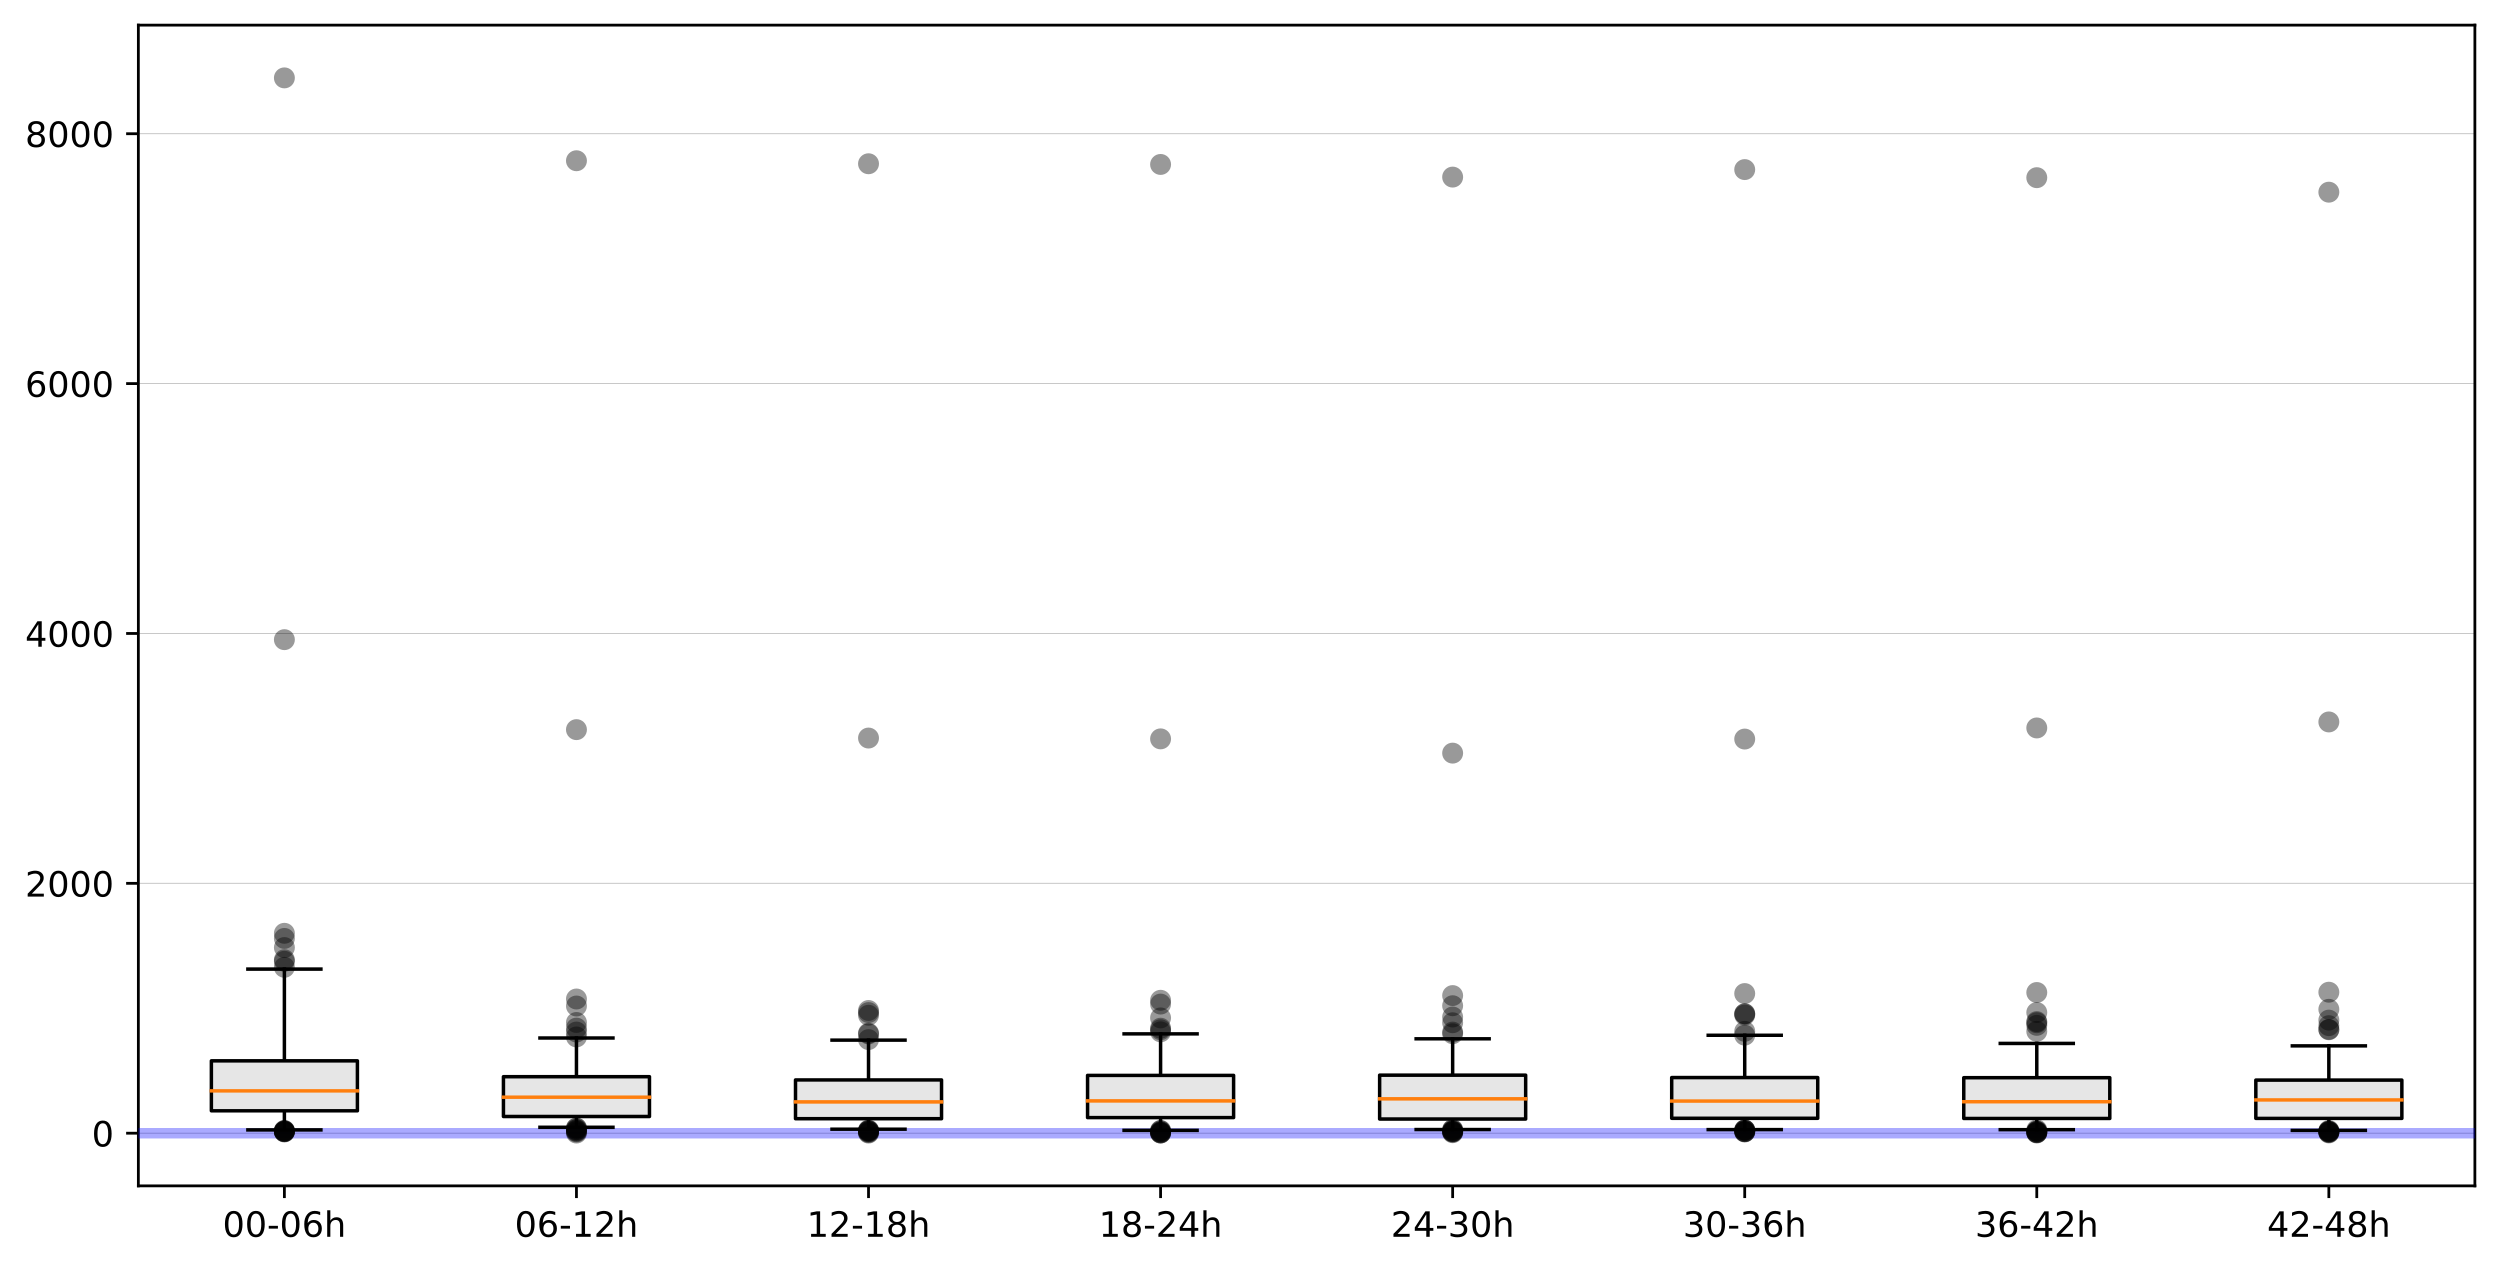 <?xml version="1.0" encoding="utf-8" standalone="no"?>
<!DOCTYPE svg PUBLIC "-//W3C//DTD SVG 1.1//EN"
  "http://www.w3.org/Graphics/SVG/1.1/DTD/svg11.dtd">
<!-- Created with matplotlib (https://matplotlib.org/) -->
<svg height="363.718pt" version="1.1" viewBox="0 0 716.45 363.718" width="716.45pt" xmlns="http://www.w3.org/2000/svg" xmlns:xlink="http://www.w3.org/1999/xlink">
 <defs>
  <style type="text/css">
*{stroke-linecap:butt;stroke-linejoin:round;}
  </style>
 </defs>
 <g id="figure_1">
  <g id="patch_1">
   <path d="M 0 363.718 
L 716.45 363.718 
L 716.45 0 
L 0 0 
z
" style="fill:#ffffff;"/>
  </g>
  <g id="axes_1">
   <g id="patch_2">
    <path d="M 39.65 339.84 
L 709.25 339.84 
L 709.25 7.2 
L 39.65 7.2 
z
" style="fill:#ffffff;"/>
   </g>
   <g id="matplotlib.axis_1">
    <g id="xtick_1">
     <g id="line2d_1">
      <defs>
       <path d="M 0 0 
L 0 3.5 
" id="m1f9d7de41b" style="stroke:#000000;stroke-width:0.8;"/>
      </defs>
      <g>
       <use style="stroke:#000000;stroke-width:0.8;" x="81.5" xlink:href="#m1f9d7de41b" y="339.84"/>
      </g>
     </g>
     <g id="text_1">
      <!-- 00-06h -->
      <defs>
       <path d="M 31.781 66.406 
Q 24.172 66.406 20.328 58.906 
Q 16.5 51.422 16.5 36.375 
Q 16.5 21.391 20.328 13.891 
Q 24.172 6.391 31.781 6.391 
Q 39.453 6.391 43.281 13.891 
Q 47.125 21.391 47.125 36.375 
Q 47.125 51.422 43.281 58.906 
Q 39.453 66.406 31.781 66.406 
z
M 31.781 74.219 
Q 44.047 74.219 50.516 64.516 
Q 56.984 54.828 56.984 36.375 
Q 56.984 17.969 50.516 8.266 
Q 44.047 -1.422 31.781 -1.422 
Q 19.531 -1.422 13.062 8.266 
Q 6.594 17.969 6.594 36.375 
Q 6.594 54.828 13.062 64.516 
Q 19.531 74.219 31.781 74.219 
z
" id="DejaVuSans-48"/>
       <path d="M 4.891 31.391 
L 31.203 31.391 
L 31.203 23.391 
L 4.891 23.391 
z
" id="DejaVuSans-45"/>
       <path d="M 33.016 40.375 
Q 26.375 40.375 22.484 35.828 
Q 18.609 31.297 18.609 23.391 
Q 18.609 15.531 22.484 10.953 
Q 26.375 6.391 33.016 6.391 
Q 39.656 6.391 43.531 10.953 
Q 47.406 15.531 47.406 23.391 
Q 47.406 31.297 43.531 35.828 
Q 39.656 40.375 33.016 40.375 
z
M 52.594 71.297 
L 52.594 62.312 
Q 48.875 64.062 45.094 64.984 
Q 41.312 65.922 37.594 65.922 
Q 27.828 65.922 22.672 59.328 
Q 17.531 52.734 16.797 39.406 
Q 19.672 43.656 24.016 45.922 
Q 28.375 48.188 33.594 48.188 
Q 44.578 48.188 50.953 41.516 
Q 57.328 34.859 57.328 23.391 
Q 57.328 12.156 50.688 5.359 
Q 44.047 -1.422 33.016 -1.422 
Q 20.359 -1.422 13.672 8.266 
Q 6.984 17.969 6.984 36.375 
Q 6.984 53.656 15.188 63.938 
Q 23.391 74.219 37.203 74.219 
Q 40.922 74.219 44.703 73.484 
Q 48.484 72.75 52.594 71.297 
z
" id="DejaVuSans-54"/>
       <path d="M 54.891 33.016 
L 54.891 0 
L 45.906 0 
L 45.906 32.719 
Q 45.906 40.484 42.875 44.328 
Q 39.844 48.188 33.797 48.188 
Q 26.516 48.188 22.312 43.547 
Q 18.109 38.922 18.109 30.906 
L 18.109 0 
L 9.078 0 
L 9.078 75.984 
L 18.109 75.984 
L 18.109 46.188 
Q 21.344 51.125 25.703 53.562 
Q 30.078 56 35.797 56 
Q 45.219 56 50.047 50.172 
Q 54.891 44.344 54.891 33.016 
z
" id="DejaVuSans-104"/>
      </defs>
      <g transform="translate(63.802 354.438)scale(0.1 -0.1)">
       <use xlink:href="#DejaVuSans-48"/>
       <use x="63.623" xlink:href="#DejaVuSans-48"/>
       <use x="127.246" xlink:href="#DejaVuSans-45"/>
       <use x="163.33" xlink:href="#DejaVuSans-48"/>
       <use x="226.953" xlink:href="#DejaVuSans-54"/>
       <use x="290.576" xlink:href="#DejaVuSans-104"/>
      </g>
     </g>
    </g>
    <g id="xtick_2">
     <g id="line2d_2">
      <g>
       <use style="stroke:#000000;stroke-width:0.8;" x="165.2" xlink:href="#m1f9d7de41b" y="339.84"/>
      </g>
     </g>
     <g id="text_2">
      <!-- 06-12h -->
      <defs>
       <path d="M 12.406 8.297 
L 28.516 8.297 
L 28.516 63.922 
L 10.984 60.406 
L 10.984 69.391 
L 28.422 72.906 
L 38.281 72.906 
L 38.281 8.297 
L 54.391 8.297 
L 54.391 0 
L 12.406 0 
z
" id="DejaVuSans-49"/>
       <path d="M 19.188 8.297 
L 53.609 8.297 
L 53.609 0 
L 7.328 0 
L 7.328 8.297 
Q 12.938 14.109 22.625 23.891 
Q 32.328 33.688 34.812 36.531 
Q 39.547 41.844 41.422 45.531 
Q 43.312 49.219 43.312 52.781 
Q 43.312 58.594 39.234 62.25 
Q 35.156 65.922 28.609 65.922 
Q 23.969 65.922 18.812 64.312 
Q 13.672 62.703 7.812 59.422 
L 7.812 69.391 
Q 13.766 71.781 18.938 73 
Q 24.125 74.219 28.422 74.219 
Q 39.75 74.219 46.484 68.547 
Q 53.219 62.891 53.219 53.422 
Q 53.219 48.922 51.531 44.891 
Q 49.859 40.875 45.406 35.406 
Q 44.188 33.984 37.641 27.219 
Q 31.109 20.453 19.188 8.297 
z
" id="DejaVuSans-50"/>
      </defs>
      <g transform="translate(147.502 354.438)scale(0.1 -0.1)">
       <use xlink:href="#DejaVuSans-48"/>
       <use x="63.623" xlink:href="#DejaVuSans-54"/>
       <use x="127.246" xlink:href="#DejaVuSans-45"/>
       <use x="163.33" xlink:href="#DejaVuSans-49"/>
       <use x="226.953" xlink:href="#DejaVuSans-50"/>
       <use x="290.576" xlink:href="#DejaVuSans-104"/>
      </g>
     </g>
    </g>
    <g id="xtick_3">
     <g id="line2d_3">
      <g>
       <use style="stroke:#000000;stroke-width:0.8;" x="248.9" xlink:href="#m1f9d7de41b" y="339.84"/>
      </g>
     </g>
     <g id="text_3">
      <!-- 12-18h -->
      <defs>
       <path d="M 31.781 34.625 
Q 24.75 34.625 20.719 30.859 
Q 16.703 27.094 16.703 20.516 
Q 16.703 13.922 20.719 10.156 
Q 24.75 6.391 31.781 6.391 
Q 38.812 6.391 42.859 10.172 
Q 46.922 13.969 46.922 20.516 
Q 46.922 27.094 42.891 30.859 
Q 38.875 34.625 31.781 34.625 
z
M 21.922 38.812 
Q 15.578 40.375 12.031 44.719 
Q 8.5 49.078 8.5 55.328 
Q 8.5 64.062 14.719 69.141 
Q 20.953 74.219 31.781 74.219 
Q 42.672 74.219 48.875 69.141 
Q 55.078 64.062 55.078 55.328 
Q 55.078 49.078 51.531 44.719 
Q 48 40.375 41.703 38.812 
Q 48.828 37.156 52.797 32.312 
Q 56.781 27.484 56.781 20.516 
Q 56.781 9.906 50.312 4.234 
Q 43.844 -1.422 31.781 -1.422 
Q 19.734 -1.422 13.25 4.234 
Q 6.781 9.906 6.781 20.516 
Q 6.781 27.484 10.781 32.312 
Q 14.797 37.156 21.922 38.812 
z
M 18.312 54.391 
Q 18.312 48.734 21.844 45.562 
Q 25.391 42.391 31.781 42.391 
Q 38.141 42.391 41.719 45.562 
Q 45.312 48.734 45.312 54.391 
Q 45.312 60.062 41.719 63.234 
Q 38.141 66.406 31.781 66.406 
Q 25.391 66.406 21.844 63.234 
Q 18.312 60.062 18.312 54.391 
z
" id="DejaVuSans-56"/>
      </defs>
      <g transform="translate(231.202 354.438)scale(0.1 -0.1)">
       <use xlink:href="#DejaVuSans-49"/>
       <use x="63.623" xlink:href="#DejaVuSans-50"/>
       <use x="127.246" xlink:href="#DejaVuSans-45"/>
       <use x="163.33" xlink:href="#DejaVuSans-49"/>
       <use x="226.953" xlink:href="#DejaVuSans-56"/>
       <use x="290.576" xlink:href="#DejaVuSans-104"/>
      </g>
     </g>
    </g>
    <g id="xtick_4">
     <g id="line2d_4">
      <g>
       <use style="stroke:#000000;stroke-width:0.8;" x="332.6" xlink:href="#m1f9d7de41b" y="339.84"/>
      </g>
     </g>
     <g id="text_4">
      <!-- 18-24h -->
      <defs>
       <path d="M 37.797 64.312 
L 12.891 25.391 
L 37.797 25.391 
z
M 35.203 72.906 
L 47.609 72.906 
L 47.609 25.391 
L 58.016 25.391 
L 58.016 17.188 
L 47.609 17.188 
L 47.609 0 
L 37.797 0 
L 37.797 17.188 
L 4.891 17.188 
L 4.891 26.703 
z
" id="DejaVuSans-52"/>
      </defs>
      <g transform="translate(314.902 354.438)scale(0.1 -0.1)">
       <use xlink:href="#DejaVuSans-49"/>
       <use x="63.623" xlink:href="#DejaVuSans-56"/>
       <use x="127.246" xlink:href="#DejaVuSans-45"/>
       <use x="163.33" xlink:href="#DejaVuSans-50"/>
       <use x="226.953" xlink:href="#DejaVuSans-52"/>
       <use x="290.576" xlink:href="#DejaVuSans-104"/>
      </g>
     </g>
    </g>
    <g id="xtick_5">
     <g id="line2d_5">
      <g>
       <use style="stroke:#000000;stroke-width:0.8;" x="416.3" xlink:href="#m1f9d7de41b" y="339.84"/>
      </g>
     </g>
     <g id="text_5">
      <!-- 24-30h -->
      <defs>
       <path d="M 40.578 39.312 
Q 47.656 37.797 51.625 33 
Q 55.609 28.219 55.609 21.188 
Q 55.609 10.406 48.188 4.484 
Q 40.766 -1.422 27.094 -1.422 
Q 22.516 -1.422 17.656 -0.516 
Q 12.797 0.391 7.625 2.203 
L 7.625 11.719 
Q 11.719 9.328 16.594 8.109 
Q 21.484 6.891 26.812 6.891 
Q 36.078 6.891 40.938 10.547 
Q 45.797 14.203 45.797 21.188 
Q 45.797 27.641 41.281 31.266 
Q 36.766 34.906 28.719 34.906 
L 20.219 34.906 
L 20.219 43.016 
L 29.109 43.016 
Q 36.375 43.016 40.234 45.922 
Q 44.094 48.828 44.094 54.297 
Q 44.094 59.906 40.109 62.906 
Q 36.141 65.922 28.719 65.922 
Q 24.656 65.922 20.016 65.031 
Q 15.375 64.156 9.812 62.312 
L 9.812 71.094 
Q 15.438 72.656 20.344 73.438 
Q 25.25 74.219 29.594 74.219 
Q 40.828 74.219 47.359 69.109 
Q 53.906 64.016 53.906 55.328 
Q 53.906 49.266 50.438 45.094 
Q 46.969 40.922 40.578 39.312 
z
" id="DejaVuSans-51"/>
      </defs>
      <g transform="translate(398.602 354.438)scale(0.1 -0.1)">
       <use xlink:href="#DejaVuSans-50"/>
       <use x="63.623" xlink:href="#DejaVuSans-52"/>
       <use x="127.246" xlink:href="#DejaVuSans-45"/>
       <use x="163.33" xlink:href="#DejaVuSans-51"/>
       <use x="226.953" xlink:href="#DejaVuSans-48"/>
       <use x="290.576" xlink:href="#DejaVuSans-104"/>
      </g>
     </g>
    </g>
    <g id="xtick_6">
     <g id="line2d_6">
      <g>
       <use style="stroke:#000000;stroke-width:0.8;" x="500" xlink:href="#m1f9d7de41b" y="339.84"/>
      </g>
     </g>
     <g id="text_6">
      <!-- 30-36h -->
      <g transform="translate(482.302 354.438)scale(0.1 -0.1)">
       <use xlink:href="#DejaVuSans-51"/>
       <use x="63.623" xlink:href="#DejaVuSans-48"/>
       <use x="127.246" xlink:href="#DejaVuSans-45"/>
       <use x="163.33" xlink:href="#DejaVuSans-51"/>
       <use x="226.953" xlink:href="#DejaVuSans-54"/>
       <use x="290.576" xlink:href="#DejaVuSans-104"/>
      </g>
     </g>
    </g>
    <g id="xtick_7">
     <g id="line2d_7">
      <g>
       <use style="stroke:#000000;stroke-width:0.8;" x="583.7" xlink:href="#m1f9d7de41b" y="339.84"/>
      </g>
     </g>
     <g id="text_7">
      <!-- 36-42h -->
      <g transform="translate(566.002 354.438)scale(0.1 -0.1)">
       <use xlink:href="#DejaVuSans-51"/>
       <use x="63.623" xlink:href="#DejaVuSans-54"/>
       <use x="127.246" xlink:href="#DejaVuSans-45"/>
       <use x="163.33" xlink:href="#DejaVuSans-52"/>
       <use x="226.953" xlink:href="#DejaVuSans-50"/>
       <use x="290.576" xlink:href="#DejaVuSans-104"/>
      </g>
     </g>
    </g>
    <g id="xtick_8">
     <g id="line2d_8">
      <g>
       <use style="stroke:#000000;stroke-width:0.8;" x="667.4" xlink:href="#m1f9d7de41b" y="339.84"/>
      </g>
     </g>
     <g id="text_8">
      <!-- 42-48h -->
      <g transform="translate(649.702 354.438)scale(0.1 -0.1)">
       <use xlink:href="#DejaVuSans-52"/>
       <use x="63.623" xlink:href="#DejaVuSans-50"/>
       <use x="127.246" xlink:href="#DejaVuSans-45"/>
       <use x="163.33" xlink:href="#DejaVuSans-52"/>
       <use x="226.953" xlink:href="#DejaVuSans-56"/>
       <use x="290.576" xlink:href="#DejaVuSans-104"/>
      </g>
     </g>
    </g>
   </g>
   <g id="matplotlib.axis_2">
    <g id="ytick_1">
     <g id="line2d_9">
      <path clip-path="url(#p57aaa22d02)" d="M 39.65 324.753 
L 709.25 324.753 
" style="fill:none;stroke:#bfbfbf;stroke-linecap:square;stroke-width:0.25;"/>
     </g>
     <g id="line2d_10">
      <defs>
       <path d="M 0 0 
L -3.5 0 
" id="m0a545cfd57" style="stroke:#000000;stroke-width:0.8;"/>
      </defs>
      <g>
       <use style="stroke:#000000;stroke-width:0.8;" x="39.65" xlink:href="#m0a545cfd57" y="324.753"/>
      </g>
     </g>
     <g id="text_9">
      <!-- 0 -->
      <g transform="translate(26.288 328.552)scale(0.1 -0.1)">
       <use xlink:href="#DejaVuSans-48"/>
      </g>
     </g>
    </g>
    <g id="ytick_2">
     <g id="line2d_11">
      <path clip-path="url(#p57aaa22d02)" d="M 39.65 253.144 
L 709.25 253.144 
" style="fill:none;stroke:#bfbfbf;stroke-linecap:square;stroke-width:0.25;"/>
     </g>
     <g id="line2d_12">
      <g>
       <use style="stroke:#000000;stroke-width:0.8;" x="39.65" xlink:href="#m0a545cfd57" y="253.144"/>
      </g>
     </g>
     <g id="text_10">
      <!-- 2000 -->
      <g transform="translate(7.2 256.944)scale(0.1 -0.1)">
       <use xlink:href="#DejaVuSans-50"/>
       <use x="63.623" xlink:href="#DejaVuSans-48"/>
       <use x="127.246" xlink:href="#DejaVuSans-48"/>
       <use x="190.869" xlink:href="#DejaVuSans-48"/>
      </g>
     </g>
    </g>
    <g id="ytick_3">
     <g id="line2d_13">
      <path clip-path="url(#p57aaa22d02)" d="M 39.65 181.536 
L 709.25 181.536 
" style="fill:none;stroke:#bfbfbf;stroke-linecap:square;stroke-width:0.25;"/>
     </g>
     <g id="line2d_14">
      <g>
       <use style="stroke:#000000;stroke-width:0.8;" x="39.65" xlink:href="#m0a545cfd57" y="181.536"/>
      </g>
     </g>
     <g id="text_11">
      <!-- 4000 -->
      <g transform="translate(7.2 185.335)scale(0.1 -0.1)">
       <use xlink:href="#DejaVuSans-52"/>
       <use x="63.623" xlink:href="#DejaVuSans-48"/>
       <use x="127.246" xlink:href="#DejaVuSans-48"/>
       <use x="190.869" xlink:href="#DejaVuSans-48"/>
      </g>
     </g>
    </g>
    <g id="ytick_4">
     <g id="line2d_15">
      <path clip-path="url(#p57aaa22d02)" d="M 39.65 109.927 
L 709.25 109.927 
" style="fill:none;stroke:#bfbfbf;stroke-linecap:square;stroke-width:0.25;"/>
     </g>
     <g id="line2d_16">
      <g>
       <use style="stroke:#000000;stroke-width:0.8;" x="39.65" xlink:href="#m0a545cfd57" y="109.927"/>
      </g>
     </g>
     <g id="text_12">
      <!-- 6000 -->
      <g transform="translate(7.2 113.726)scale(0.1 -0.1)">
       <use xlink:href="#DejaVuSans-54"/>
       <use x="63.623" xlink:href="#DejaVuSans-48"/>
       <use x="127.246" xlink:href="#DejaVuSans-48"/>
       <use x="190.869" xlink:href="#DejaVuSans-48"/>
      </g>
     </g>
    </g>
    <g id="ytick_5">
     <g id="line2d_17">
      <path clip-path="url(#p57aaa22d02)" d="M 39.65 38.318 
L 709.25 38.318 
" style="fill:none;stroke:#bfbfbf;stroke-linecap:square;stroke-width:0.25;"/>
     </g>
     <g id="line2d_18">
      <g>
       <use style="stroke:#000000;stroke-width:0.8;" x="39.65" xlink:href="#m0a545cfd57" y="38.318"/>
      </g>
     </g>
     <g id="text_13">
      <!-- 8000 -->
      <g transform="translate(7.2 42.117)scale(0.1 -0.1)">
       <use xlink:href="#DejaVuSans-56"/>
       <use x="63.623" xlink:href="#DejaVuSans-48"/>
       <use x="127.246" xlink:href="#DejaVuSans-48"/>
       <use x="190.869" xlink:href="#DejaVuSans-48"/>
      </g>
     </g>
    </g>
   </g>
   <g id="patch_3">
    <path d="M 39.65 339.84 
L 39.65 7.2 
" style="fill:none;stroke:#000000;stroke-linecap:square;stroke-linejoin:miter;stroke-width:0.8;"/>
   </g>
   <g id="patch_4">
    <path d="M 709.25 339.84 
L 709.25 7.2 
" style="fill:none;stroke:#000000;stroke-linecap:square;stroke-linejoin:miter;stroke-width:0.8;"/>
   </g>
   <g id="patch_5">
    <path d="M 39.65 339.84 
L 709.25 339.84 
" style="fill:none;stroke:#000000;stroke-linecap:square;stroke-linejoin:miter;stroke-width:0.8;"/>
   </g>
   <g id="patch_6">
    <path d="M 39.65 7.2 
L 709.25 7.2 
" style="fill:none;stroke:#000000;stroke-linecap:square;stroke-linejoin:miter;stroke-width:0.8;"/>
   </g>
   <g id="line2d_19">
    <path clip-path="url(#p57aaa22d02)" d="M 39.65 324.753 
L 709.25 324.753 
" style="fill:none;stroke:#0000ff;stroke-linecap:square;stroke-opacity:0.333;stroke-width:3;"/>
   </g>
   <g id="line2d_20">
    <path clip-path="url(#p57aaa22d02)" d="M 81.5 318.331 
L 81.5 323.804 
" style="fill:none;stroke:#000000;stroke-linecap:square;"/>
   </g>
   <g id="line2d_21">
    <path clip-path="url(#p57aaa22d02)" d="M 81.5 304.014 
L 81.5 277.722 
" style="fill:none;stroke:#000000;stroke-linecap:square;"/>
   </g>
   <g id="line2d_22">
    <path clip-path="url(#p57aaa22d02)" d="M 71.037 323.804 
L 91.963 323.804 
" style="fill:none;stroke:#000000;stroke-linecap:square;"/>
   </g>
   <g id="line2d_23">
    <path clip-path="url(#p57aaa22d02)" d="M 71.037 277.722 
L 91.963 277.722 
" style="fill:none;stroke:#000000;stroke-linecap:square;"/>
   </g>
   <g id="line2d_24">
    <defs>
     <path d="M 0 3 
C 0.796 3 1.559 2.684 2.121 2.121 
C 2.684 1.559 3 0.796 3 0 
C 3 -0.796 2.684 -1.559 2.121 -2.121 
C 1.559 -2.684 0.796 -3 0 -3 
C -0.796 -3 -1.559 -2.684 -2.121 -2.121 
C -2.684 -1.559 -3 -0.796 -3 0 
C -3 0.796 -2.684 1.559 -2.121 2.121 
C -1.559 2.684 -0.796 3 0 3 
z
" id="m96f567c9cd" style="stroke:#000000;stroke-opacity:0;"/>
    </defs>
    <g clip-path="url(#p57aaa22d02)">
     <use style="fill-opacity:0.4;stroke:#000000;stroke-opacity:0;" x="81.5" xlink:href="#m96f567c9cd" y="324.023"/>
     <use style="fill-opacity:0.4;stroke:#000000;stroke-opacity:0;" x="81.5" xlink:href="#m96f567c9cd" y="324.198"/>
     <use style="fill-opacity:0.4;stroke:#000000;stroke-opacity:0;" x="81.5" xlink:href="#m96f567c9cd" y="324.405"/>
     <use style="fill-opacity:0.4;stroke:#000000;stroke-opacity:0;" x="81.5" xlink:href="#m96f567c9cd" y="323.967"/>
     <use style="fill-opacity:0.4;stroke:#000000;stroke-opacity:0;" x="81.5" xlink:href="#m96f567c9cd" y="324.083"/>
     <use style="fill-opacity:0.4;stroke:#000000;stroke-opacity:0;" x="81.5" xlink:href="#m96f567c9cd" y="324.295"/>
     <use style="fill-opacity:0.4;stroke:#000000;stroke-opacity:0;" x="81.5" xlink:href="#m96f567c9cd" y="324.306"/>
     <use style="fill-opacity:0.4;stroke:#000000;stroke-opacity:0;" x="81.5" xlink:href="#m96f567c9cd" y="324.265"/>
     <use style="fill-opacity:0.4;stroke:#000000;stroke-opacity:0;" x="81.5" xlink:href="#m96f567c9cd" y="183.312"/>
     <use style="fill-opacity:0.4;stroke:#000000;stroke-opacity:0;" x="81.5" xlink:href="#m96f567c9cd" y="22.32"/>
     <use style="fill-opacity:0.4;stroke:#000000;stroke-opacity:0;" x="81.5" xlink:href="#m96f567c9cd" y="275.485"/>
     <use style="fill-opacity:0.4;stroke:#000000;stroke-opacity:0;" x="81.5" xlink:href="#m96f567c9cd" y="267.467"/>
     <use style="fill-opacity:0.4;stroke:#000000;stroke-opacity:0;" x="81.5" xlink:href="#m96f567c9cd" y="271.551"/>
     <use style="fill-opacity:0.4;stroke:#000000;stroke-opacity:0;" x="81.5" xlink:href="#m96f567c9cd" y="277.215"/>
     <use style="fill-opacity:0.4;stroke:#000000;stroke-opacity:0;" x="81.5" xlink:href="#m96f567c9cd" y="268.934"/>
     <use style="fill-opacity:0.4;stroke:#000000;stroke-opacity:0;" x="81.5" xlink:href="#m96f567c9cd" y="275.044"/>
    </g>
   </g>
   <g id="line2d_25">
    <path clip-path="url(#p57aaa22d02)" d="M 165.2 319.969 
L 165.2 323.065 
" style="fill:none;stroke:#000000;stroke-linecap:square;"/>
   </g>
   <g id="line2d_26">
    <path clip-path="url(#p57aaa22d02)" d="M 165.2 308.559 
L 165.2 297.465 
" style="fill:none;stroke:#000000;stroke-linecap:square;"/>
   </g>
   <g id="line2d_27">
    <path clip-path="url(#p57aaa22d02)" d="M 154.738 323.065 
L 175.662 323.065 
" style="fill:none;stroke:#000000;stroke-linecap:square;"/>
   </g>
   <g id="line2d_28">
    <path clip-path="url(#p57aaa22d02)" d="M 154.738 297.465 
L 175.662 297.465 
" style="fill:none;stroke:#000000;stroke-linecap:square;"/>
   </g>
   <g id="line2d_29">
    <g clip-path="url(#p57aaa22d02)">
     <use style="fill-opacity:0.4;stroke:#000000;stroke-opacity:0;" x="165.2" xlink:href="#m96f567c9cd" y="324.192"/>
     <use style="fill-opacity:0.4;stroke:#000000;stroke-opacity:0;" x="165.2" xlink:href="#m96f567c9cd" y="324.015"/>
     <use style="fill-opacity:0.4;stroke:#000000;stroke-opacity:0;" x="165.2" xlink:href="#m96f567c9cd" y="324.386"/>
     <use style="fill-opacity:0.4;stroke:#000000;stroke-opacity:0;" x="165.2" xlink:href="#m96f567c9cd" y="323.734"/>
     <use style="fill-opacity:0.4;stroke:#000000;stroke-opacity:0;" x="165.2" xlink:href="#m96f567c9cd" y="323.316"/>
     <use style="fill-opacity:0.4;stroke:#000000;stroke-opacity:0;" x="165.2" xlink:href="#m96f567c9cd" y="323.717"/>
     <use style="fill-opacity:0.4;stroke:#000000;stroke-opacity:0;" x="165.2" xlink:href="#m96f567c9cd" y="323.276"/>
     <use style="fill-opacity:0.4;stroke:#000000;stroke-opacity:0;" x="165.2" xlink:href="#m96f567c9cd" y="324.711"/>
     <use style="fill-opacity:0.4;stroke:#000000;stroke-opacity:0;" x="165.2" xlink:href="#m96f567c9cd" y="288.303"/>
     <use style="fill-opacity:0.4;stroke:#000000;stroke-opacity:0;" x="165.2" xlink:href="#m96f567c9cd" y="295.764"/>
     <use style="fill-opacity:0.4;stroke:#000000;stroke-opacity:0;" x="165.2" xlink:href="#m96f567c9cd" y="209.099"/>
     <use style="fill-opacity:0.4;stroke:#000000;stroke-opacity:0;" x="165.2" xlink:href="#m96f567c9cd" y="293.024"/>
     <use style="fill-opacity:0.4;stroke:#000000;stroke-opacity:0;" x="165.2" xlink:href="#m96f567c9cd" y="46.065"/>
     <use style="fill-opacity:0.4;stroke:#000000;stroke-opacity:0;" x="165.2" xlink:href="#m96f567c9cd" y="297.162"/>
     <use style="fill-opacity:0.4;stroke:#000000;stroke-opacity:0;" x="165.2" xlink:href="#m96f567c9cd" y="294.635"/>
     <use style="fill-opacity:0.4;stroke:#000000;stroke-opacity:0;" x="165.2" xlink:href="#m96f567c9cd" y="286.292"/>
    </g>
   </g>
   <g id="line2d_30">
    <path clip-path="url(#p57aaa22d02)" d="M 248.9 320.599 
L 248.9 323.606 
" style="fill:none;stroke:#000000;stroke-linecap:square;"/>
   </g>
   <g id="line2d_31">
    <path clip-path="url(#p57aaa22d02)" d="M 248.9 309.49 
L 248.9 298.08 
" style="fill:none;stroke:#000000;stroke-linecap:square;"/>
   </g>
   <g id="line2d_32">
    <path clip-path="url(#p57aaa22d02)" d="M 238.438 323.606 
L 259.363 323.606 
" style="fill:none;stroke:#000000;stroke-linecap:square;"/>
   </g>
   <g id="line2d_33">
    <path clip-path="url(#p57aaa22d02)" d="M 238.438 298.08 
L 259.363 298.08 
" style="fill:none;stroke:#000000;stroke-linecap:square;"/>
   </g>
   <g id="line2d_34">
    <g clip-path="url(#p57aaa22d02)">
     <use style="fill-opacity:0.4;stroke:#000000;stroke-opacity:0;" x="248.9" xlink:href="#m96f567c9cd" y="324.569"/>
     <use style="fill-opacity:0.4;stroke:#000000;stroke-opacity:0;" x="248.9" xlink:href="#m96f567c9cd" y="323.883"/>
     <use style="fill-opacity:0.4;stroke:#000000;stroke-opacity:0;" x="248.9" xlink:href="#m96f567c9cd" y="324.72"/>
     <use style="fill-opacity:0.4;stroke:#000000;stroke-opacity:0;" x="248.9" xlink:href="#m96f567c9cd" y="324.283"/>
     <use style="fill-opacity:0.4;stroke:#000000;stroke-opacity:0;" x="248.9" xlink:href="#m96f567c9cd" y="323.967"/>
     <use style="fill-opacity:0.4;stroke:#000000;stroke-opacity:0;" x="248.9" xlink:href="#m96f567c9cd" y="324.017"/>
     <use style="fill-opacity:0.4;stroke:#000000;stroke-opacity:0;" x="248.9" xlink:href="#m96f567c9cd" y="324.162"/>
     <use style="fill-opacity:0.4;stroke:#000000;stroke-opacity:0;" x="248.9" xlink:href="#m96f567c9cd" y="324.363"/>
     <use style="fill-opacity:0.4;stroke:#000000;stroke-opacity:0;" x="248.9" xlink:href="#m96f567c9cd" y="290.186"/>
     <use style="fill-opacity:0.4;stroke:#000000;stroke-opacity:0;" x="248.9" xlink:href="#m96f567c9cd" y="211.511"/>
     <use style="fill-opacity:0.4;stroke:#000000;stroke-opacity:0;" x="248.9" xlink:href="#m96f567c9cd" y="290.953"/>
     <use style="fill-opacity:0.4;stroke:#000000;stroke-opacity:0;" x="248.9" xlink:href="#m96f567c9cd" y="46.928"/>
     <use style="fill-opacity:0.4;stroke:#000000;stroke-opacity:0;" x="248.9" xlink:href="#m96f567c9cd" y="297.929"/>
     <use style="fill-opacity:0.4;stroke:#000000;stroke-opacity:0;" x="248.9" xlink:href="#m96f567c9cd" y="296.319"/>
     <use style="fill-opacity:0.4;stroke:#000000;stroke-opacity:0;" x="248.9" xlink:href="#m96f567c9cd" y="296.094"/>
     <use style="fill-opacity:0.4;stroke:#000000;stroke-opacity:0;" x="248.9" xlink:href="#m96f567c9cd" y="289.587"/>
    </g>
   </g>
   <g id="line2d_35">
    <path clip-path="url(#p57aaa22d02)" d="M 332.6 320.281 
L 332.6 323.94 
" style="fill:none;stroke:#000000;stroke-linecap:square;"/>
   </g>
   <g id="line2d_36">
    <path clip-path="url(#p57aaa22d02)" d="M 332.6 308.184 
L 332.6 296.285 
" style="fill:none;stroke:#000000;stroke-linecap:square;"/>
   </g>
   <g id="line2d_37">
    <path clip-path="url(#p57aaa22d02)" d="M 322.137 323.94 
L 343.062 323.94 
" style="fill:none;stroke:#000000;stroke-linecap:square;"/>
   </g>
   <g id="line2d_38">
    <path clip-path="url(#p57aaa22d02)" d="M 322.137 296.285 
L 343.062 296.285 
" style="fill:none;stroke:#000000;stroke-linecap:square;"/>
   </g>
   <g id="line2d_39">
    <g clip-path="url(#p57aaa22d02)">
     <use style="fill-opacity:0.4;stroke:#000000;stroke-opacity:0;" x="332.6" xlink:href="#m96f567c9cd" y="324.682"/>
     <use style="fill-opacity:0.4;stroke:#000000;stroke-opacity:0;" x="332.6" xlink:href="#m96f567c9cd" y="324.297"/>
     <use style="fill-opacity:0.4;stroke:#000000;stroke-opacity:0;" x="332.6" xlink:href="#m96f567c9cd" y="323.959"/>
     <use style="fill-opacity:0.4;stroke:#000000;stroke-opacity:0;" x="332.6" xlink:href="#m96f567c9cd" y="324.717"/>
     <use style="fill-opacity:0.4;stroke:#000000;stroke-opacity:0;" x="332.6" xlink:href="#m96f567c9cd" y="324.028"/>
     <use style="fill-opacity:0.4;stroke:#000000;stroke-opacity:0;" x="332.6" xlink:href="#m96f567c9cd" y="324.437"/>
     <use style="fill-opacity:0.4;stroke:#000000;stroke-opacity:0;" x="332.6" xlink:href="#m96f567c9cd" y="324.446"/>
     <use style="fill-opacity:0.4;stroke:#000000;stroke-opacity:0;" x="332.6" xlink:href="#m96f567c9cd" y="324.651"/>
     <use style="fill-opacity:0.4;stroke:#000000;stroke-opacity:0;" x="332.6" xlink:href="#m96f567c9cd" y="287.747"/>
     <use style="fill-opacity:0.4;stroke:#000000;stroke-opacity:0;" x="332.6" xlink:href="#m96f567c9cd" y="211.745"/>
     <use style="fill-opacity:0.4;stroke:#000000;stroke-opacity:0;" x="332.6" xlink:href="#m96f567c9cd" y="291.716"/>
     <use style="fill-opacity:0.4;stroke:#000000;stroke-opacity:0;" x="332.6" xlink:href="#m96f567c9cd" y="47.127"/>
     <use style="fill-opacity:0.4;stroke:#000000;stroke-opacity:0;" x="332.6" xlink:href="#m96f567c9cd" y="294.659"/>
     <use style="fill-opacity:0.4;stroke:#000000;stroke-opacity:0;" x="332.6" xlink:href="#m96f567c9cd" y="295.706"/>
     <use style="fill-opacity:0.4;stroke:#000000;stroke-opacity:0;" x="332.6" xlink:href="#m96f567c9cd" y="295.107"/>
     <use style="fill-opacity:0.4;stroke:#000000;stroke-opacity:0;" x="332.6" xlink:href="#m96f567c9cd" y="286.663"/>
    </g>
   </g>
   <g id="line2d_40">
    <path clip-path="url(#p57aaa22d02)" d="M 416.3 320.69 
L 416.3 323.706 
" style="fill:none;stroke:#000000;stroke-linecap:square;"/>
   </g>
   <g id="line2d_41">
    <path clip-path="url(#p57aaa22d02)" d="M 416.3 308.121 
L 416.3 297.699 
" style="fill:none;stroke:#000000;stroke-linecap:square;"/>
   </g>
   <g id="line2d_42">
    <path clip-path="url(#p57aaa22d02)" d="M 405.837 323.706 
L 426.762 323.706 
" style="fill:none;stroke:#000000;stroke-linecap:square;"/>
   </g>
   <g id="line2d_43">
    <path clip-path="url(#p57aaa22d02)" d="M 405.837 297.699 
L 426.762 297.699 
" style="fill:none;stroke:#000000;stroke-linecap:square;"/>
   </g>
   <g id="line2d_44">
    <g clip-path="url(#p57aaa22d02)">
     <use style="fill-opacity:0.4;stroke:#000000;stroke-opacity:0;" x="416.3" xlink:href="#m96f567c9cd" y="324.614"/>
     <use style="fill-opacity:0.4;stroke:#000000;stroke-opacity:0;" x="416.3" xlink:href="#m96f567c9cd" y="323.712"/>
     <use style="fill-opacity:0.4;stroke:#000000;stroke-opacity:0;" x="416.3" xlink:href="#m96f567c9cd" y="324.325"/>
     <use style="fill-opacity:0.4;stroke:#000000;stroke-opacity:0;" x="416.3" xlink:href="#m96f567c9cd" y="324.108"/>
     <use style="fill-opacity:0.4;stroke:#000000;stroke-opacity:0;" x="416.3" xlink:href="#m96f567c9cd" y="324.144"/>
     <use style="fill-opacity:0.4;stroke:#000000;stroke-opacity:0;" x="416.3" xlink:href="#m96f567c9cd" y="324.461"/>
     <use style="fill-opacity:0.4;stroke:#000000;stroke-opacity:0;" x="416.3" xlink:href="#m96f567c9cd" y="324.285"/>
     <use style="fill-opacity:0.4;stroke:#000000;stroke-opacity:0;" x="416.3" xlink:href="#m96f567c9cd" y="323.802"/>
     <use style="fill-opacity:0.4;stroke:#000000;stroke-opacity:0;" x="416.3" xlink:href="#m96f567c9cd" y="288.222"/>
     <use style="fill-opacity:0.4;stroke:#000000;stroke-opacity:0;" x="416.3" xlink:href="#m96f567c9cd" y="215.831"/>
     <use style="fill-opacity:0.4;stroke:#000000;stroke-opacity:0;" x="416.3" xlink:href="#m96f567c9cd" y="291.456"/>
     <use style="fill-opacity:0.4;stroke:#000000;stroke-opacity:0;" x="416.3" xlink:href="#m96f567c9cd" y="50.752"/>
     <use style="fill-opacity:0.4;stroke:#000000;stroke-opacity:0;" x="416.3" xlink:href="#m96f567c9cd" y="296.25"/>
     <use style="fill-opacity:0.4;stroke:#000000;stroke-opacity:0;" x="416.3" xlink:href="#m96f567c9cd" y="293.098"/>
     <use style="fill-opacity:0.4;stroke:#000000;stroke-opacity:0;" x="416.3" xlink:href="#m96f567c9cd" y="295.777"/>
     <use style="fill-opacity:0.4;stroke:#000000;stroke-opacity:0;" x="416.3" xlink:href="#m96f567c9cd" y="285.311"/>
    </g>
   </g>
   <g id="line2d_45">
    <path clip-path="url(#p57aaa22d02)" d="M 500 320.482 
L 500 323.717 
" style="fill:none;stroke:#000000;stroke-linecap:square;"/>
   </g>
   <g id="line2d_46">
    <path clip-path="url(#p57aaa22d02)" d="M 500 308.812 
L 500 296.686 
" style="fill:none;stroke:#000000;stroke-linecap:square;"/>
   </g>
   <g id="line2d_47">
    <path clip-path="url(#p57aaa22d02)" d="M 489.538 323.717 
L 510.462 323.717 
" style="fill:none;stroke:#000000;stroke-linecap:square;"/>
   </g>
   <g id="line2d_48">
    <path clip-path="url(#p57aaa22d02)" d="M 489.538 296.686 
L 510.462 296.686 
" style="fill:none;stroke:#000000;stroke-linecap:square;"/>
   </g>
   <g id="line2d_49">
    <g clip-path="url(#p57aaa22d02)">
     <use style="fill-opacity:0.4;stroke:#000000;stroke-opacity:0;" x="500" xlink:href="#m96f567c9cd" y="324.296"/>
     <use style="fill-opacity:0.4;stroke:#000000;stroke-opacity:0;" x="500" xlink:href="#m96f567c9cd" y="323.934"/>
     <use style="fill-opacity:0.4;stroke:#000000;stroke-opacity:0;" x="500" xlink:href="#m96f567c9cd" y="324.261"/>
     <use style="fill-opacity:0.4;stroke:#000000;stroke-opacity:0;" x="500" xlink:href="#m96f567c9cd" y="323.87"/>
     <use style="fill-opacity:0.4;stroke:#000000;stroke-opacity:0;" x="500" xlink:href="#m96f567c9cd" y="323.904"/>
     <use style="fill-opacity:0.4;stroke:#000000;stroke-opacity:0;" x="500" xlink:href="#m96f567c9cd" y="324.314"/>
     <use style="fill-opacity:0.4;stroke:#000000;stroke-opacity:0;" x="500" xlink:href="#m96f567c9cd" y="323.786"/>
     <use style="fill-opacity:0.4;stroke:#000000;stroke-opacity:0;" x="500" xlink:href="#m96f567c9cd" y="324.408"/>
     <use style="fill-opacity:0.4;stroke:#000000;stroke-opacity:0;" x="500" xlink:href="#m96f567c9cd" y="290.518"/>
     <use style="fill-opacity:0.4;stroke:#000000;stroke-opacity:0;" x="500" xlink:href="#m96f567c9cd" y="211.8"/>
     <use style="fill-opacity:0.4;stroke:#000000;stroke-opacity:0;" x="500" xlink:href="#m96f567c9cd" y="290.885"/>
     <use style="fill-opacity:0.4;stroke:#000000;stroke-opacity:0;" x="500" xlink:href="#m96f567c9cd" y="48.6"/>
     <use style="fill-opacity:0.4;stroke:#000000;stroke-opacity:0;" x="500" xlink:href="#m96f567c9cd" y="296.657"/>
     <use style="fill-opacity:0.4;stroke:#000000;stroke-opacity:0;" x="500" xlink:href="#m96f567c9cd" y="290.557"/>
     <use style="fill-opacity:0.4;stroke:#000000;stroke-opacity:0;" x="500" xlink:href="#m96f567c9cd" y="295.559"/>
     <use style="fill-opacity:0.4;stroke:#000000;stroke-opacity:0;" x="500" xlink:href="#m96f567c9cd" y="284.733"/>
    </g>
   </g>
   <g id="line2d_50">
    <path clip-path="url(#p57aaa22d02)" d="M 583.7 320.53 
L 583.7 323.739 
" style="fill:none;stroke:#000000;stroke-linecap:square;"/>
   </g>
   <g id="line2d_51">
    <path clip-path="url(#p57aaa22d02)" d="M 583.7 308.85 
L 583.7 299.026 
" style="fill:none;stroke:#000000;stroke-linecap:square;"/>
   </g>
   <g id="line2d_52">
    <path clip-path="url(#p57aaa22d02)" d="M 573.237 323.739 
L 594.163 323.739 
" style="fill:none;stroke:#000000;stroke-linecap:square;"/>
   </g>
   <g id="line2d_53">
    <path clip-path="url(#p57aaa22d02)" d="M 573.237 299.026 
L 594.163 299.026 
" style="fill:none;stroke:#000000;stroke-linecap:square;"/>
   </g>
   <g id="line2d_54">
    <g clip-path="url(#p57aaa22d02)">
     <use style="fill-opacity:0.4;stroke:#000000;stroke-opacity:0;" x="583.7" xlink:href="#m96f567c9cd" y="324.276"/>
     <use style="fill-opacity:0.4;stroke:#000000;stroke-opacity:0;" x="583.7" xlink:href="#m96f567c9cd" y="324.522"/>
     <use style="fill-opacity:0.4;stroke:#000000;stroke-opacity:0;" x="583.7" xlink:href="#m96f567c9cd" y="324.571"/>
     <use style="fill-opacity:0.4;stroke:#000000;stroke-opacity:0;" x="583.7" xlink:href="#m96f567c9cd" y="324.591"/>
     <use style="fill-opacity:0.4;stroke:#000000;stroke-opacity:0;" x="583.7" xlink:href="#m96f567c9cd" y="324.699"/>
     <use style="fill-opacity:0.4;stroke:#000000;stroke-opacity:0;" x="583.7" xlink:href="#m96f567c9cd" y="324.193"/>
     <use style="fill-opacity:0.4;stroke:#000000;stroke-opacity:0;" x="583.7" xlink:href="#m96f567c9cd" y="323.796"/>
     <use style="fill-opacity:0.4;stroke:#000000;stroke-opacity:0;" x="583.7" xlink:href="#m96f567c9cd" y="324.173"/>
     <use style="fill-opacity:0.4;stroke:#000000;stroke-opacity:0;" x="583.7" xlink:href="#m96f567c9cd" y="293.084"/>
     <use style="fill-opacity:0.4;stroke:#000000;stroke-opacity:0;" x="583.7" xlink:href="#m96f567c9cd" y="208.617"/>
     <use style="fill-opacity:0.4;stroke:#000000;stroke-opacity:0;" x="583.7" xlink:href="#m96f567c9cd" y="290.164"/>
     <use style="fill-opacity:0.4;stroke:#000000;stroke-opacity:0;" x="583.7" xlink:href="#m96f567c9cd" y="50.918"/>
     <use style="fill-opacity:0.4;stroke:#000000;stroke-opacity:0;" x="583.7" xlink:href="#m96f567c9cd" y="295.568"/>
     <use style="fill-opacity:0.4;stroke:#000000;stroke-opacity:0;" x="583.7" xlink:href="#m96f567c9cd" y="292.769"/>
     <use style="fill-opacity:0.4;stroke:#000000;stroke-opacity:0;" x="583.7" xlink:href="#m96f567c9cd" y="293.847"/>
     <use style="fill-opacity:0.4;stroke:#000000;stroke-opacity:0;" x="583.7" xlink:href="#m96f567c9cd" y="284.431"/>
    </g>
   </g>
   <g id="line2d_55">
    <path clip-path="url(#p57aaa22d02)" d="M 667.4 320.506 
L 667.4 323.948 
" style="fill:none;stroke:#000000;stroke-linecap:square;"/>
   </g>
   <g id="line2d_56">
    <path clip-path="url(#p57aaa22d02)" d="M 667.4 309.533 
L 667.4 299.728 
" style="fill:none;stroke:#000000;stroke-linecap:square;"/>
   </g>
   <g id="line2d_57">
    <path clip-path="url(#p57aaa22d02)" d="M 656.938 323.948 
L 677.862 323.948 
" style="fill:none;stroke:#000000;stroke-linecap:square;"/>
   </g>
   <g id="line2d_58">
    <path clip-path="url(#p57aaa22d02)" d="M 656.938 299.728 
L 677.862 299.728 
" style="fill:none;stroke:#000000;stroke-linecap:square;"/>
   </g>
   <g id="line2d_59">
    <g clip-path="url(#p57aaa22d02)">
     <use style="fill-opacity:0.4;stroke:#000000;stroke-opacity:0;" x="667.4" xlink:href="#m96f567c9cd" y="324.191"/>
     <use style="fill-opacity:0.4;stroke:#000000;stroke-opacity:0;" x="667.4" xlink:href="#m96f567c9cd" y="324.227"/>
     <use style="fill-opacity:0.4;stroke:#000000;stroke-opacity:0;" x="667.4" xlink:href="#m96f567c9cd" y="324.422"/>
     <use style="fill-opacity:0.4;stroke:#000000;stroke-opacity:0;" x="667.4" xlink:href="#m96f567c9cd" y="323.967"/>
     <use style="fill-opacity:0.4;stroke:#000000;stroke-opacity:0;" x="667.4" xlink:href="#m96f567c9cd" y="324.412"/>
     <use style="fill-opacity:0.4;stroke:#000000;stroke-opacity:0;" x="667.4" xlink:href="#m96f567c9cd" y="324.677"/>
     <use style="fill-opacity:0.4;stroke:#000000;stroke-opacity:0;" x="667.4" xlink:href="#m96f567c9cd" y="324.207"/>
     <use style="fill-opacity:0.4;stroke:#000000;stroke-opacity:0;" x="667.4" xlink:href="#m96f567c9cd" y="324.558"/>
     <use style="fill-opacity:0.4;stroke:#000000;stroke-opacity:0;" x="667.4" xlink:href="#m96f567c9cd" y="295.007"/>
     <use style="fill-opacity:0.4;stroke:#000000;stroke-opacity:0;" x="667.4" xlink:href="#m96f567c9cd" y="206.894"/>
     <use style="fill-opacity:0.4;stroke:#000000;stroke-opacity:0;" x="667.4" xlink:href="#m96f567c9cd" y="289.245"/>
     <use style="fill-opacity:0.4;stroke:#000000;stroke-opacity:0;" x="667.4" xlink:href="#m96f567c9cd" y="55.075"/>
     <use style="fill-opacity:0.4;stroke:#000000;stroke-opacity:0;" x="667.4" xlink:href="#m96f567c9cd" y="295.11"/>
     <use style="fill-opacity:0.4;stroke:#000000;stroke-opacity:0;" x="667.4" xlink:href="#m96f567c9cd" y="292.345"/>
     <use style="fill-opacity:0.4;stroke:#000000;stroke-opacity:0;" x="667.4" xlink:href="#m96f567c9cd" y="293.933"/>
     <use style="fill-opacity:0.4;stroke:#000000;stroke-opacity:0;" x="667.4" xlink:href="#m96f567c9cd" y="284.346"/>
    </g>
   </g>
   <g id="patch_7">
    <path clip-path="url(#p57aaa22d02)" d="M 60.575 318.331 
L 102.425 318.331 
L 102.425 304.014 
L 60.575 304.014 
L 60.575 318.331 
z
" style="fill:#e6e6e6;stroke:#000000;stroke-linejoin:miter;"/>
   </g>
   <g id="patch_8">
    <path clip-path="url(#p57aaa22d02)" d="M 144.275 319.969 
L 186.125 319.969 
L 186.125 308.559 
L 144.275 308.559 
L 144.275 319.969 
z
" style="fill:#e6e6e6;stroke:#000000;stroke-linejoin:miter;"/>
   </g>
   <g id="patch_9">
    <path clip-path="url(#p57aaa22d02)" d="M 227.975 320.599 
L 269.825 320.599 
L 269.825 309.49 
L 227.975 309.49 
L 227.975 320.599 
z
" style="fill:#e6e6e6;stroke:#000000;stroke-linejoin:miter;"/>
   </g>
   <g id="patch_10">
    <path clip-path="url(#p57aaa22d02)" d="M 311.675 320.281 
L 353.525 320.281 
L 353.525 308.184 
L 311.675 308.184 
L 311.675 320.281 
z
" style="fill:#e6e6e6;stroke:#000000;stroke-linejoin:miter;"/>
   </g>
   <g id="patch_11">
    <path clip-path="url(#p57aaa22d02)" d="M 395.375 320.69 
L 437.225 320.69 
L 437.225 308.121 
L 395.375 308.121 
L 395.375 320.69 
z
" style="fill:#e6e6e6;stroke:#000000;stroke-linejoin:miter;"/>
   </g>
   <g id="patch_12">
    <path clip-path="url(#p57aaa22d02)" d="M 479.075 320.482 
L 520.925 320.482 
L 520.925 308.812 
L 479.075 308.812 
L 479.075 320.482 
z
" style="fill:#e6e6e6;stroke:#000000;stroke-linejoin:miter;"/>
   </g>
   <g id="patch_13">
    <path clip-path="url(#p57aaa22d02)" d="M 562.775 320.53 
L 604.625 320.53 
L 604.625 308.85 
L 562.775 308.85 
L 562.775 320.53 
z
" style="fill:#e6e6e6;stroke:#000000;stroke-linejoin:miter;"/>
   </g>
   <g id="patch_14">
    <path clip-path="url(#p57aaa22d02)" d="M 646.475 320.506 
L 688.325 320.506 
L 688.325 309.533 
L 646.475 309.533 
L 646.475 320.506 
z
" style="fill:#e6e6e6;stroke:#000000;stroke-linejoin:miter;"/>
   </g>
   <g id="line2d_60">
    <path clip-path="url(#p57aaa22d02)" d="M 60.575 312.624 
L 102.425 312.624 
" style="fill:none;stroke:#ff7f0e;stroke-linecap:square;"/>
   </g>
   <g id="line2d_61">
    <path clip-path="url(#p57aaa22d02)" d="M 144.275 314.441 
L 186.125 314.441 
" style="fill:none;stroke:#ff7f0e;stroke-linecap:square;"/>
   </g>
   <g id="line2d_62">
    <path clip-path="url(#p57aaa22d02)" d="M 227.975 315.784 
L 269.825 315.784 
" style="fill:none;stroke:#ff7f0e;stroke-linecap:square;"/>
   </g>
   <g id="line2d_63">
    <path clip-path="url(#p57aaa22d02)" d="M 311.675 315.494 
L 353.525 315.494 
" style="fill:none;stroke:#ff7f0e;stroke-linecap:square;"/>
   </g>
   <g id="line2d_64">
    <path clip-path="url(#p57aaa22d02)" d="M 395.375 314.906 
L 437.225 314.906 
" style="fill:none;stroke:#ff7f0e;stroke-linecap:square;"/>
   </g>
   <g id="line2d_65">
    <path clip-path="url(#p57aaa22d02)" d="M 479.075 315.549 
L 520.925 315.549 
" style="fill:none;stroke:#ff7f0e;stroke-linecap:square;"/>
   </g>
   <g id="line2d_66">
    <path clip-path="url(#p57aaa22d02)" d="M 562.775 315.734 
L 604.625 315.734 
" style="fill:none;stroke:#ff7f0e;stroke-linecap:square;"/>
   </g>
   <g id="line2d_67">
    <path clip-path="url(#p57aaa22d02)" d="M 646.475 315.223 
L 688.325 315.223 
" style="fill:none;stroke:#ff7f0e;stroke-linecap:square;"/>
   </g>
  </g>
 </g>
 <defs>
  <clipPath id="p57aaa22d02">
   <rect height="332.64" width="669.6" x="39.65" y="7.2"/>
  </clipPath>
 </defs>
</svg>
